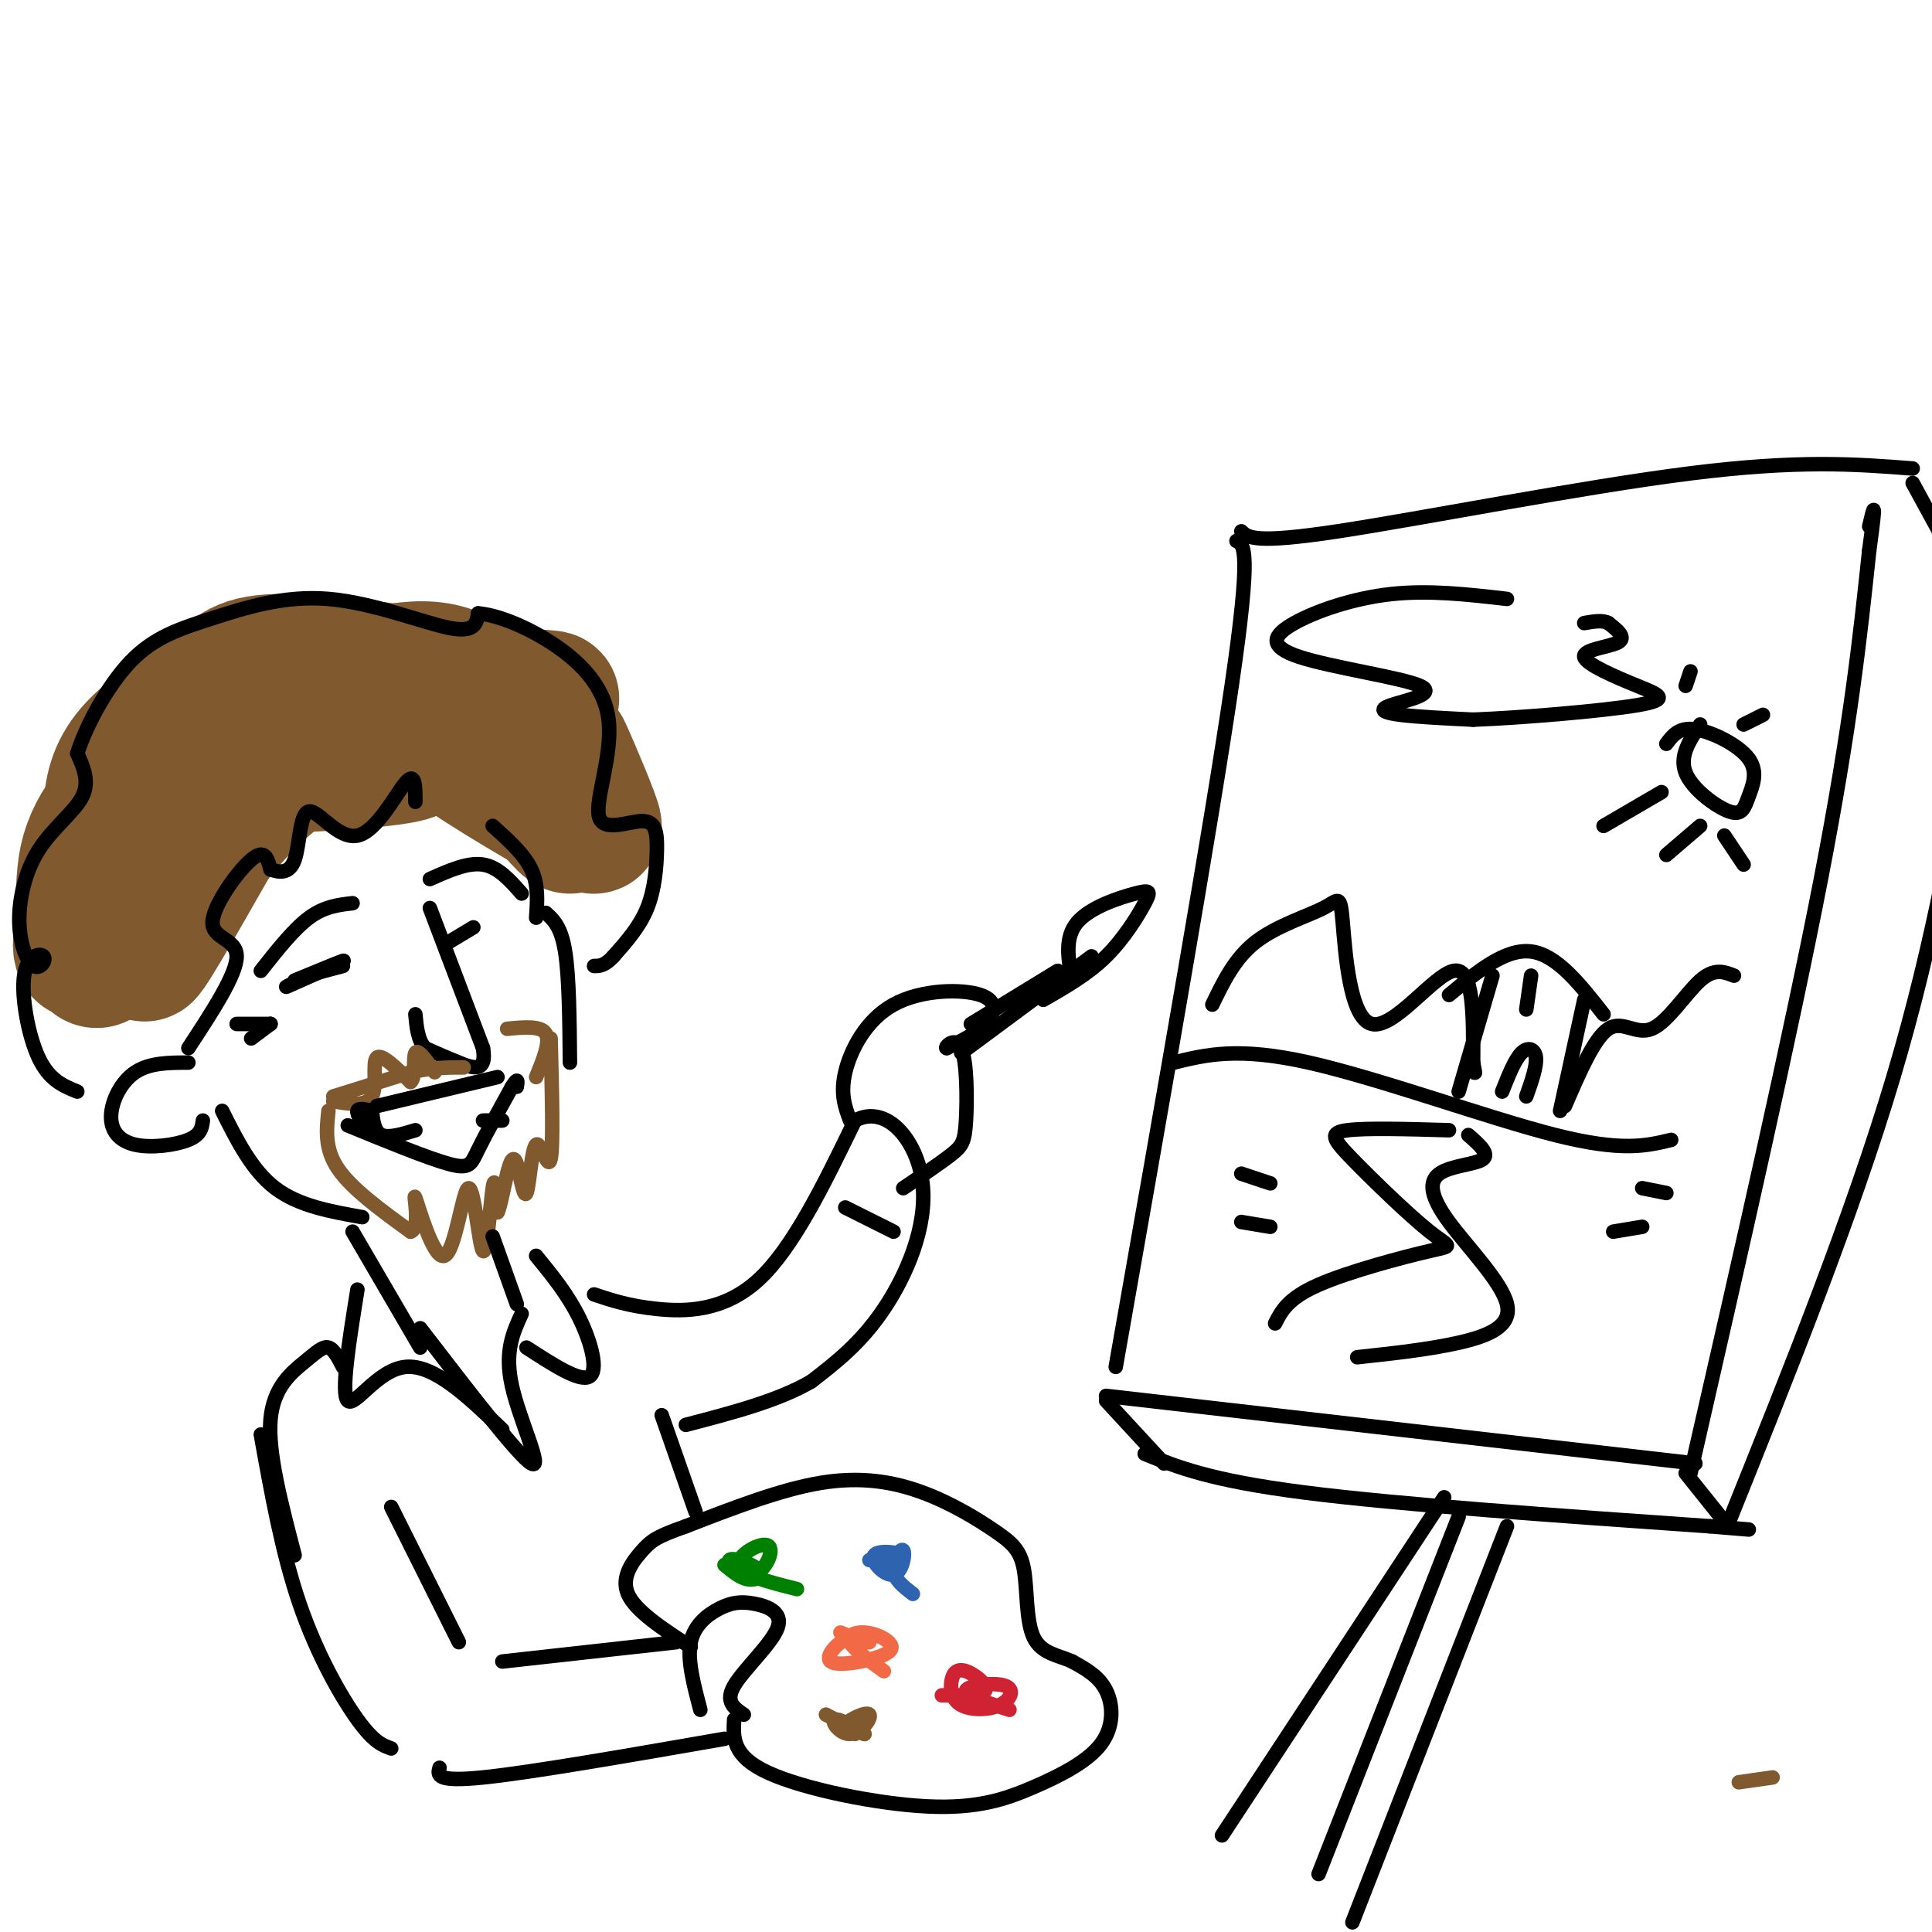 <svg viewBox='0 0 400 400' version='1.1' xmlns='http://www.w3.org/2000/svg' xmlns:xlink='http://www.w3.org/1999/xlink'><g fill='none' stroke='rgb(0,0,0)' stroke-width='3' stroke-linecap='round' stroke-linejoin='round'><path d='M54,201c3.417,-4.333 6.833,-8.667 10,-11c3.167,-2.333 6.083,-2.667 9,-3'/><path d='M61,203c5.533,-2.289 11.067,-4.578 10,-4c-1.067,0.578 -8.733,4.022 -11,5c-2.267,0.978 0.867,-0.511 4,-2'/><path d='M64,202c1.833,-0.667 4.417,-1.333 7,-2'/><path d='M89,188c0.000,0.000 11.000,29.000 11,29'/><path d='M100,217c0.911,5.311 -2.311,4.089 -5,3c-2.689,-1.089 -4.844,-2.044 -7,-3'/><path d='M88,217c-1.500,-1.667 -1.750,-4.333 -2,-7'/><path d='M89,182c3.917,-1.750 7.833,-3.500 11,-3c3.167,0.500 5.583,3.250 8,6'/><path d='M93,195c0.000,0.000 5.000,-3.000 5,-3'/><path d='M56,212c0.000,0.000 -4.000,3.000 -4,3'/><path d='M56,212c0.000,0.000 0.000,0.000 0,0'/><path d='M56,212c0.000,0.000 -7.000,0.000 -7,0'/></g>
<g fill='none' stroke='rgb(129,89,47)' stroke-width='3' stroke-linecap='round' stroke-linejoin='round'><path d='M69,227c0.000,0.000 16.000,-5.000 16,-5'/><path d='M85,222c4.500,-1.000 7.750,-1.000 11,-1'/><path d='M105,213c3.500,-0.333 7.000,-0.667 8,1c1.000,1.667 -0.500,5.333 -2,9'/><path d='M69,228c3.422,0.578 6.844,1.156 8,-1c1.156,-2.156 0.044,-7.044 1,-8c0.956,-0.956 3.978,2.022 7,5'/><path d='M85,224c1.133,-0.733 0.467,-5.067 1,-6c0.533,-0.933 2.267,1.533 4,4'/><path d='M68,230c-0.417,3.917 -0.833,7.833 2,12c2.833,4.167 8.917,8.583 15,13'/><path d='M85,255c2.253,-0.603 0.386,-8.610 1,-7c0.614,1.610 3.709,12.838 6,12c2.291,-0.838 3.779,-13.740 5,-14c1.221,-0.260 2.175,12.122 3,13c0.825,0.878 1.521,-9.749 2,-13c0.479,-3.251 0.739,0.875 1,5'/><path d='M103,251c0.514,-0.767 1.297,-5.184 2,-8c0.703,-2.816 1.324,-4.031 2,-2c0.676,2.031 1.408,7.307 2,6c0.592,-1.307 1.044,-9.198 2,-10c0.956,-0.802 2.416,5.485 3,3c0.584,-2.485 0.292,-13.743 0,-25'/></g>
<g fill='none' stroke='rgb(129,89,47)' stroke-width='28' stroke-linecap='round' stroke-linejoin='round'><path d='M45,151c-7.584,2.568 -15.167,5.136 -18,13c-2.833,7.864 -0.914,21.026 -2,27c-1.086,5.974 -5.177,4.762 -5,-2c0.177,-6.762 4.622,-19.075 5,-21c0.378,-1.925 -3.311,6.537 -7,15'/><path d='M18,183c-1.079,5.777 -0.275,12.721 1,15c1.275,2.279 3.023,-0.105 5,-7c1.977,-6.895 4.184,-18.301 4,-23c-0.184,-4.699 -2.759,-2.693 -5,0c-2.241,2.693 -4.147,6.072 -5,10c-0.853,3.928 -0.653,8.404 -1,13c-0.347,4.596 -1.242,9.313 3,3c4.242,-6.313 13.621,-23.657 23,-41'/><path d='M43,153c5.011,-8.772 6.039,-10.201 2,-2c-4.039,8.201 -13.144,26.033 -14,28c-0.856,1.967 6.539,-11.932 15,-21c8.461,-9.068 17.989,-13.305 17,-11c-0.989,2.305 -12.494,11.153 -24,20'/><path d='M39,167c-2.333,0.667 3.835,-7.665 17,-11c13.165,-3.335 33.329,-1.673 29,0c-4.329,1.673 -33.150,3.356 -42,2c-8.850,-1.356 2.271,-5.750 10,-9c7.729,-3.250 12.065,-5.357 20,-6c7.935,-0.643 19.467,0.179 31,1'/><path d='M104,144c9.027,0.342 16.095,0.696 3,1c-13.095,0.304 -46.351,0.557 -55,0c-8.649,-0.557 7.311,-1.922 19,-4c11.689,-2.078 19.109,-4.867 27,1c7.891,5.867 16.255,20.391 19,26c2.745,5.609 -0.127,2.305 -3,-1'/><path d='M114,167c-7.085,-4.055 -23.296,-13.691 -25,-17c-1.704,-3.309 11.100,-0.289 20,6c8.900,6.289 13.896,15.847 14,15c0.104,-0.847 -4.685,-12.099 -6,-15c-1.315,-2.901 0.842,2.550 3,8'/><path d='M120,164c-0.780,-0.755 -4.231,-6.644 -6,-11c-1.769,-4.356 -1.855,-7.181 -12,-10c-10.145,-2.819 -30.349,-5.632 -41,-6c-10.651,-0.368 -11.749,1.711 -16,5c-4.251,3.289 -11.655,7.789 -16,12c-4.345,4.211 -5.631,8.134 -6,13c-0.369,4.866 0.180,10.676 1,11c0.820,0.324 1.910,-4.838 3,-10'/><path d='M27,168c-0.904,1.004 -4.665,8.515 -6,16c-1.335,7.485 -0.244,14.944 1,12c1.244,-2.944 2.643,-16.293 10,-25c7.357,-8.707 20.674,-12.774 24,-13c3.326,-0.226 -3.337,3.387 -10,7'/><path d='M46,165c-5.733,9.222 -15.067,28.778 -16,32c-0.933,3.222 6.533,-9.889 14,-23'/><path d='M44,174c5.511,-7.133 12.289,-13.467 17,-16c4.711,-2.533 7.356,-1.267 10,0'/></g>
<g fill='none' stroke='rgb(0,0,0)' stroke-width='3' stroke-linecap='round' stroke-linejoin='round'><path d='M39,220c-4.014,0.010 -8.029,0.019 -11,2c-2.971,1.981 -4.900,5.933 -5,9c-0.100,3.067 1.627,5.249 5,6c3.373,0.751 8.392,0.072 11,-1c2.608,-1.072 2.804,-2.536 3,-4'/><path d='M39,217c5.006,-7.637 10.012,-15.274 10,-19c-0.012,-3.726 -5.042,-3.542 -5,-7c0.042,-3.458 5.155,-10.560 8,-13c2.845,-2.440 3.423,-0.220 4,2'/><path d='M56,180c1.691,0.595 3.917,1.082 5,-2c1.083,-3.082 1.022,-9.733 3,-10c1.978,-0.267 5.994,5.851 10,5c4.006,-0.851 8.002,-8.672 10,-11c1.998,-2.328 1.999,0.836 2,4'/><path d='M16,226c-2.911,-1.183 -5.823,-2.366 -8,-7c-2.177,-4.634 -3.621,-12.717 -3,-17c0.621,-4.283 3.307,-4.764 4,-4c0.693,0.764 -0.607,2.774 -2,2c-1.393,-0.774 -2.878,-4.331 -3,-9c-0.122,-4.669 1.121,-10.449 4,-15c2.879,-4.551 7.394,-7.872 9,-11c1.606,-3.128 0.303,-6.064 -1,-9'/><path d='M16,156c1.593,-5.243 6.076,-13.850 11,-19c4.924,-5.150 10.289,-6.844 17,-9c6.711,-2.156 14.768,-4.773 24,-4c9.232,0.773 19.638,4.935 25,6c5.362,1.065 5.681,-0.968 6,-3'/><path d='M99,127c3.529,0.249 9.353,2.370 15,6c5.647,3.630 11.119,8.768 12,16c0.881,7.232 -2.827,16.560 -2,20c0.827,3.440 6.191,0.994 9,1c2.809,0.006 3.064,2.463 3,6c-0.064,3.537 -0.447,8.153 -2,12c-1.553,3.847 -4.277,6.923 -7,10'/><path d='M127,198c-1.833,2.000 -2.917,2.000 -4,2'/><path d='M102,171c3.250,2.917 6.500,5.833 8,9c1.500,3.167 1.250,6.583 1,10'/><path d='M78,229c0.000,0.000 25.000,-6.000 25,-6'/><path d='M72,233c8.356,3.422 16.711,6.844 21,8c4.289,1.156 4.511,0.044 6,-3c1.489,-3.044 4.244,-8.022 7,-13'/><path d='M106,225c1.333,-2.167 1.167,-1.083 1,0'/><path d='M77,230c-1.417,-0.333 -2.833,-0.667 -3,0c-0.167,0.667 0.917,2.333 2,4'/><path d='M77,230c0.000,0.000 0.000,0.000 0,0'/><path d='M77,230c0.250,2.167 0.500,4.333 2,5c1.500,0.667 4.250,-0.167 7,-1'/><path d='M100,232c0.000,0.000 4.000,0.000 4,0'/><path d='M46,230c3.083,6.167 6.167,12.333 11,16c4.833,3.667 11.417,4.833 18,6'/><path d='M118,220c-0.083,-8.917 -0.167,-17.833 -1,-23c-0.833,-5.167 -2.417,-6.583 -4,-8'/><path d='M73,255c0.000,0.000 14.000,24.000 14,24'/><path d='M102,256c0.000,0.000 5.000,14.000 5,14'/><path d='M74,267c-1.733,10.778 -3.467,21.556 -2,23c1.467,1.444 6.133,-6.444 12,-7c5.867,-0.556 12.933,6.222 20,13'/><path d='M87,275c10.200,13.267 20.400,26.533 23,28c2.600,1.467 -2.400,-8.867 -4,-16c-1.600,-7.133 0.200,-11.067 2,-15'/><path d='M109,279c5.511,3.578 11.022,7.156 13,6c1.978,-1.156 0.422,-7.044 -2,-12c-2.422,-4.956 -5.711,-8.978 -9,-13'/><path d='M71,283c-0.940,-1.839 -1.881,-3.679 -3,-4c-1.119,-0.321 -2.417,0.875 -5,3c-2.583,2.125 -6.452,5.179 -7,12c-0.548,6.821 2.226,17.411 5,28'/><path d='M54,297c2.200,12.244 4.400,24.489 8,35c3.600,10.511 8.600,19.289 12,24c3.400,4.711 5.200,5.356 7,6'/><path d='M81,312c0.000,0.000 14.000,28.000 14,28'/><path d='M91,366c-0.417,1.500 -0.833,3.000 9,2c9.833,-1.000 29.917,-4.500 50,-8'/><path d='M104,344c0.000,0.000 36.000,-4.000 36,-4'/><path d='M145,354c-1.373,-5.172 -2.746,-10.344 -2,-14c0.746,-3.656 3.612,-5.794 6,-7c2.388,-1.206 4.300,-1.478 7,-1c2.700,0.478 6.188,1.706 5,5c-1.188,3.294 -7.054,8.656 -9,12c-1.946,3.344 0.027,4.672 2,6'/><path d='M152,356c-0.220,3.787 -0.439,7.574 7,11c7.439,3.426 22.538,6.490 33,7c10.462,0.510 16.289,-1.533 22,-4c5.711,-2.467 11.307,-5.356 14,-9c2.693,-3.644 2.484,-8.041 1,-11c-1.484,-2.959 -4.242,-4.479 -7,-6'/><path d='M222,344c-2.823,-1.311 -6.382,-1.587 -8,-5c-1.618,-3.413 -1.295,-9.961 -2,-14c-0.705,-4.039 -2.436,-5.567 -6,-8c-3.564,-2.433 -8.959,-5.770 -15,-8c-6.041,-2.230 -12.726,-3.351 -21,-2c-8.274,1.351 -18.137,5.176 -28,9'/><path d='M142,316c-6.036,2.119 -7.125,2.917 -9,5c-1.875,2.083 -4.536,5.452 -3,9c1.536,3.548 7.268,7.274 13,11'/></g>
<g fill='none' stroke='rgb(0,128,0)' stroke-width='3' stroke-linecap='round' stroke-linejoin='round'><path d='M150,324c1.675,1.395 3.351,2.789 5,3c1.649,0.211 3.272,-0.762 2,-2c-1.272,-1.238 -5.440,-2.741 -6,-2c-0.560,0.741 2.489,3.724 5,3c2.511,-0.724 4.484,-5.157 3,-6c-1.484,-0.843 -6.424,1.902 -6,4c0.424,2.098 6.212,3.549 12,5'/></g>
<g fill='none' stroke='rgb(45,99,175)' stroke-width='3' stroke-linecap='round' stroke-linejoin='round'><path d='M180,323c3.737,-0.254 7.474,-0.509 7,-1c-0.474,-0.491 -5.160,-1.220 -6,0c-0.840,1.220 2.167,4.389 4,4c1.833,-0.389 2.494,-4.335 2,-5c-0.494,-0.665 -2.141,1.953 -2,4c0.141,2.047 2.071,3.524 4,5'/></g>
<g fill='none' stroke='rgb(242,105,70)' stroke-width='3' stroke-linecap='round' stroke-linejoin='round'><path d='M174,338c2.793,1.113 5.586,2.226 6,2c0.414,-0.226 -1.550,-1.792 -4,-1c-2.450,0.792 -5.387,3.942 -4,5c1.387,1.058 7.098,0.024 10,-1c2.902,-1.024 2.994,-2.037 2,-3c-0.994,-0.963 -3.075,-1.875 -5,-2c-1.925,-0.125 -3.693,0.536 -3,2c0.693,1.464 3.846,3.732 7,6'/></g>
<g fill='none' stroke='rgb(207,34,51)' stroke-width='3' stroke-linecap='round' stroke-linejoin='round'><path d='M195,351c4.165,0.053 8.330,0.105 9,-1c0.670,-1.105 -2.154,-3.369 -4,-4c-1.846,-0.631 -2.713,0.371 -3,2c-0.287,1.629 0.006,3.884 2,5c1.994,1.116 5.689,1.093 8,0c2.311,-1.093 3.238,-3.256 1,-4c-2.238,-0.744 -7.639,-0.070 -8,1c-0.361,1.070 4.320,2.535 9,4'/></g>
<g fill='none' stroke='rgb(129,89,47)' stroke-width='3' stroke-linecap='round' stroke-linejoin='round'><path d='M367,368c0.000,0.000 -7.000,1.000 -7,1'/><path d='M171,355c4.108,2.157 8.215,4.315 8,4c-0.215,-0.315 -4.754,-3.101 -6,-3c-1.246,0.101 0.800,3.089 3,3c2.200,-0.089 4.554,-3.255 4,-4c-0.554,-0.745 -4.015,0.930 -5,2c-0.985,1.070 0.508,1.535 2,2'/></g>
<g fill='none' stroke='rgb(0,0,0)' stroke-width='3' stroke-linecap='round' stroke-linejoin='round'><path d='M123,268c3.600,1.200 7.200,2.400 13,3c5.800,0.600 13.800,0.600 21,-6c7.200,-6.600 13.600,-19.800 20,-33'/><path d='M177,232c6.560,-3.536 12.958,4.125 14,13c1.042,8.875 -3.274,18.964 -8,26c-4.726,7.036 -9.863,11.018 -15,15'/><path d='M168,286c-6.833,4.000 -16.417,6.500 -26,9'/><path d='M137,293c0.000,0.000 7.000,20.000 7,20'/><path d='M175,250c0.000,0.000 10.000,5.000 10,5'/><path d='M176,232c-1.030,-2.742 -2.061,-5.483 -1,-10c1.061,-4.517 4.212,-10.809 10,-14c5.788,-3.191 14.212,-3.282 18,-2c3.788,1.282 2.939,3.938 1,6c-1.939,2.062 -4.970,3.531 -8,5'/><path d='M196,217c-0.635,-0.046 1.778,-2.662 3,0c1.222,2.662 1.252,10.601 1,15c-0.252,4.399 -0.786,5.257 -3,7c-2.214,1.743 -6.107,4.372 -10,7'/><path d='M199,218c0.000,0.000 27.000,-20.000 27,-20'/><path d='M201,212c0.000,0.000 18.000,-11.000 18,-11'/><path d='M222,203c-0.833,-4.405 -1.665,-8.810 1,-12c2.665,-3.190 8.828,-5.164 12,-6c3.172,-0.836 3.354,-0.533 2,2c-1.354,2.533 -4.244,7.295 -8,11c-3.756,3.705 -8.378,6.352 -13,9'/><path d='M256,112c1.583,0.750 3.167,1.500 -1,30c-4.167,28.500 -14.083,84.750 -24,141'/><path d='M229,289c0.000,0.000 122.000,14.000 122,14'/><path d='M351,303c0.000,0.000 0.000,0.000 0,0'/><path d='M350,305c10.417,-45.583 20.833,-91.167 27,-123c6.167,-31.833 8.083,-49.917 10,-68'/><path d='M387,114c1.667,-12.167 0.833,-8.583 0,-5'/><path d='M257,110c1.356,1.311 2.711,2.622 20,0c17.289,-2.622 50.511,-9.178 73,-12c22.489,-2.822 34.244,-1.911 46,-1'/><path d='M229,290c0.000,0.000 12.000,13.000 12,13'/><path d='M237,301c6.750,2.750 13.500,5.500 33,8c19.500,2.500 51.750,4.750 84,7'/><path d='M354,316c14.000,1.167 7.000,0.583 0,0'/><path d='M349,305c0.000,0.000 8.000,10.000 8,10'/><path d='M358,315c12.750,-31.750 25.500,-63.500 34,-92c8.500,-28.500 12.750,-53.750 17,-79'/><path d='M409,144c2.833,-14.333 1.417,-10.667 0,-7'/><path d='M396,100c0.000,0.000 6.000,11.000 6,11'/><path d='M299,310c0.000,0.000 -46.000,70.000 -46,70'/><path d='M302,314c0.000,0.000 -29.000,74.000 -29,74'/><path d='M312,316c0.000,0.000 -32.000,82.000 -32,82'/><path d='M243,220c6.689,-1.644 13.378,-3.289 28,0c14.622,3.289 37.178,11.511 51,15c13.822,3.489 18.911,2.244 24,1'/><path d='M300,234c-8.549,-0.245 -17.097,-0.491 -21,0c-3.903,0.491 -3.159,1.717 1,6c4.159,4.283 11.733,11.622 16,15c4.267,3.378 5.226,2.794 0,4c-5.226,1.206 -16.636,4.202 -23,7c-6.364,2.798 -7.682,5.399 -9,8'/><path d='M281,281c7.416,-0.801 14.832,-1.602 21,-3c6.168,-1.398 11.089,-3.394 10,-8c-1.089,-4.606 -8.189,-11.822 -12,-17c-3.811,-5.178 -4.334,-8.317 -2,-10c2.334,-1.683 7.524,-1.909 9,-3c1.476,-1.091 -0.762,-3.045 -3,-5'/><path d='M251,208c2.326,-4.813 4.651,-9.626 9,-13c4.349,-3.374 10.721,-5.310 14,-7c3.279,-1.690 3.467,-3.133 4,3c0.533,6.133 1.413,19.844 6,21c4.587,1.156 12.882,-10.241 17,-11c4.118,-0.759 4.059,9.121 4,19'/><path d='M305,220c0.667,3.333 0.333,2.167 0,1'/><path d='M324,229c3.042,-7.054 6.083,-14.107 9,-16c2.917,-1.893 5.708,1.375 9,0c3.292,-1.375 7.083,-7.393 10,-10c2.917,-2.607 4.958,-1.804 7,-1'/><path d='M312,124c-8.064,-0.931 -16.128,-1.862 -24,-1c-7.872,0.862 -15.552,3.516 -20,6c-4.448,2.484 -5.664,4.798 1,7c6.664,2.202 21.209,4.291 25,6c3.791,1.709 -3.172,3.037 -6,4c-2.828,0.963 -1.522,1.561 2,2c3.522,0.439 9.261,0.720 15,1'/><path d='M305,149c9.811,-0.370 26.839,-1.795 34,-3c7.161,-1.205 4.456,-2.189 0,-4c-4.456,-1.811 -10.661,-4.449 -11,-6c-0.339,-1.551 5.189,-2.015 7,-3c1.811,-0.985 -0.094,-2.493 -2,-4'/><path d='M333,129c-1.167,-0.667 -3.083,-0.333 -5,0'/><path d='M352,150c-2.187,3.280 -4.374,6.561 -3,10c1.374,3.439 6.307,7.038 9,8c2.693,0.962 3.144,-0.711 4,-3c0.856,-2.289 2.115,-5.193 0,-8c-2.115,-2.807 -7.604,-5.516 -11,-6c-3.396,-0.484 -4.698,1.258 -6,3'/><path d='M344,164c0.000,0.000 -12.000,7.000 -12,7'/><path d='M352,171c0.000,0.000 -7.000,6.000 -7,6'/><path d='M357,173c0.000,0.000 4.000,6.000 4,6'/><path d='M361,150c0.000,0.000 4.000,-2.000 4,-2'/><path d='M349,142c0.000,0.000 1.000,-3.000 1,-3'/><path d='M302,226c0.000,0.000 7.000,-24.000 7,-24'/><path d='M300,206c5.833,-4.833 11.667,-9.667 17,-9c5.333,0.667 10.167,6.833 15,13'/><path d='M328,207c0.000,0.000 -5.000,23.000 -5,23'/><path d='M311,226c1.311,-3.311 2.622,-6.622 4,-8c1.378,-1.378 2.822,-0.822 3,1c0.178,1.822 -0.911,4.911 -2,8'/><path d='M317,202c0.000,0.000 -1.000,7.000 -1,7'/><path d='M334,255c0.000,0.000 6.000,-1.000 6,-1'/><path d='M340,246c0.000,0.000 5.000,1.000 5,1'/><path d='M257,243c0.000,0.000 6.000,2.000 6,2'/><path d='M257,253c0.000,0.000 6.000,1.000 6,1'/></g>
</svg>